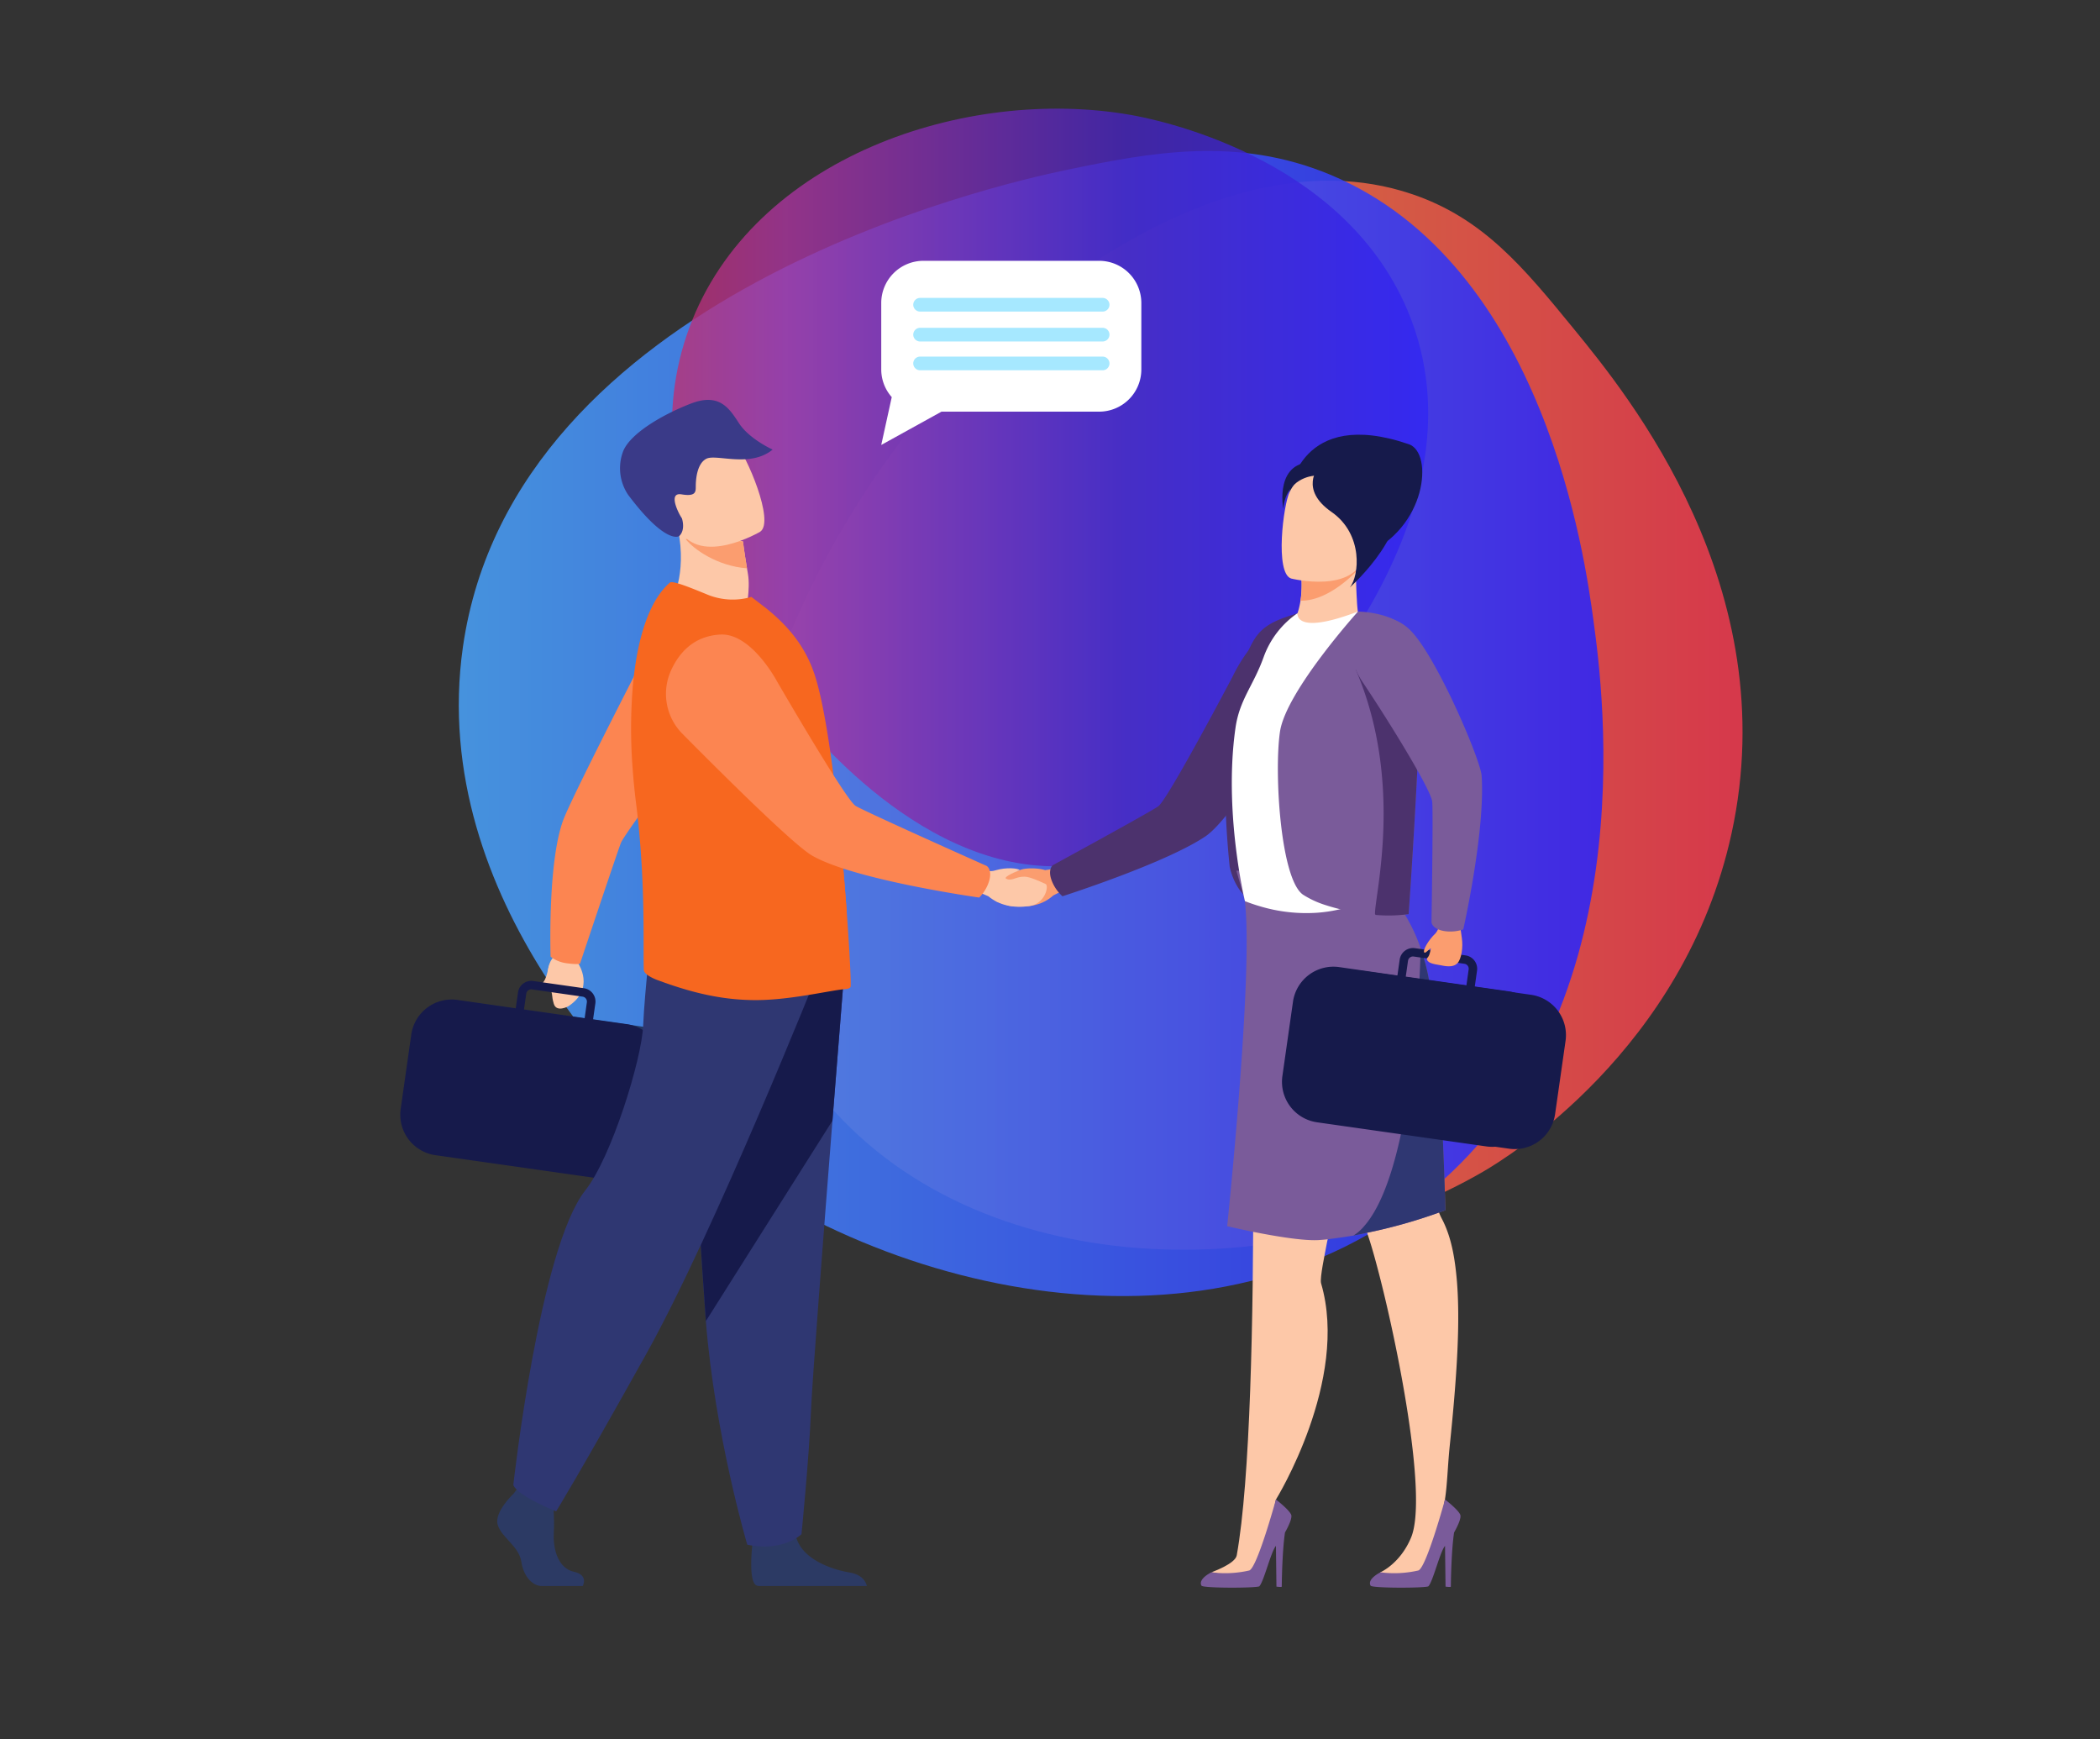 <svg xmlns="http://www.w3.org/2000/svg" xmlns:xlink="http://www.w3.org/1999/xlink" viewBox="0 0 1000 828"><rect x="0" y="0" width="1000" height="828" fill="#333333" stroke="none"/><defs><style>.cls-1,.cls-2,.cls-3,.cls-4{isolation:isolate;}.cls-2,.cls-3{opacity:0.9;}.cls-2{fill:url(#linear-gradient);}.cls-3{fill:url(#linear-gradient-2);}.cls-4{opacity:0.8;fill:url(#linear-gradient-3);}.cls-5{fill:#fb9d6f;}.cls-6{fill:#4c326d;}.cls-7{fill:#fdc8a8;}.cls-8{fill:#fc8551;}.cls-9{fill:#233862;}.cls-10{fill:#161a4b;}.cls-11{fill:#3a3a88;}.cls-12{fill:#2c3a64;}.cls-13{fill:#2f3772;}.cls-14{fill:#f7671f;}.cls-15{fill:#7a5b9a;}.cls-16{fill:#fff;}.cls-17{fill:#a6e8ff;mix-blend-mode:multiply;}</style><linearGradient id="linear-gradient" x1="352.53" y1="340.52" x2="829.78" y2="340.52" gradientUnits="userSpaceOnUse"><stop offset="0" stop-color="#e3a339"/><stop offset="1" stop-color="#e8394e"/></linearGradient><linearGradient id="linear-gradient-2" x1="218.46" y1="344.5" x2="763.54" y2="344.5" gradientUnits="userSpaceOnUse"><stop offset="0" stop-color="#489df0"/><stop offset="1" stop-color="#3025f4"/></linearGradient><linearGradient id="linear-gradient-3" x1="319.99" y1="232.11" x2="680.07" y2="232.11" gradientUnits="userSpaceOnUse"><stop offset="0.01" stop-color="#bc2f75"/><stop offset="0.15" stop-color="#aa349d"/><stop offset="0.6" stop-color="#4523bf"/><stop offset="1" stop-color="#3025f4"/></linearGradient></defs><g class="cls-1"><g id="Layer_1" data-name="Layer 1"><path class="cls-2" d="M824.55,396.83c25.55-117.15-49.44-208.82-75-240.1-24-29.36-43.22-52.84-77.17-64.31C573.9,59.14,467.73,166,457.12,177c-69.06,71.32-153.19,229.71-69.91,339.91,71.13,94.11,222.33,97.43,319.43,40.73C717,551.57,802,500.09,824.55,396.83Z"/><path class="cls-3" d="M507.77,80.92C473.75,88,244.49,140.28,220.44,308,203,430.07,306.85,524.18,319.33,535.15,411.18,615.88,572.12,653.37,677,570.49c107.63-85,86.35-241.52,81.76-275.28-3.87-28.49-23-169.34-125.23-212C589,64.64,547.67,72.65,507.77,80.92Z"/><path class="cls-4" d="M587.48,370.12C604,354.71,713.33,248.26,670,147.18c-31.54-73.55-120.92-90.6-131.55-92.46C460.24,41,358.39,74.63,328.26,156,297.35,239.5,362,319,376,336.19c11.77,14.48,70,86.06,141,75.15C548,406.59,568.17,388.19,587.48,370.12Z"/><path class="cls-5" d="M497.67,414.3c-3.26-1.05-9.45-1.19-12.07,0s-6.2.79-8.64,1.72c-2.29,1-3.94,6.62-4.44,8.43a4.17,4.17,0,0,0,2.86,5.15c5.36,1.38,3.74,1.86,8.56,2,7.79.3,12.95-1.12,17.67-5.28l5.8-2.93-2.4-10.3S501.4,413.78,497.67,414.3Z"/><path class="cls-6" d="M500.91,419.55c-2.24-5.71.48-7.63.48-7.63s45.6-24.84,50.15-28,35.56-62.06,35.56-62.06,10.45-22.64,23.57-23.45c12.86-.8,20.35,7.62,24.66,15.87,5.13,9.84-10.9,12.63-16.68,22.1-20.46,33.52-36.06,56.12-44.73,61.91-19.29,12.89-68,28.45-68,28.45A19.4,19.4,0,0,1,500.91,419.55Z"/><path class="cls-7" d="M274.34,451.84l1.12,7.11s8,11.82-4.87,20.2c0,0-5.63,3.08-6.88-1.22s-.09-2.78-2-8.82-.59-12.17,3.42-14.73l2.78-4.32Z"/><path class="cls-8" d="M269.69,458.62c5.72.76,6.51.21,6.51.21s17.6-52.64,19.47-57.5,46.08-63.81,46.08-63.81l-22.91-48.46s-46.25,89.27-50.74,101.68c-7.42,20.53-5.91,64.79-5.91,64.79A16,16,0,0,0,269.69,458.62Z"/><path class="cls-7" d="M261.42,459.59s-1.06,5.74-2.28,7.44-2.39,3.19-1.32,4,5.55-3.64,5.72-4.55S261.42,459.59,261.42,459.59Z"/><path class="cls-9" d="M217.88,551.05l80.88,11.52a19.38,19.38,0,0,0,21.86-16.41l5-35a19.39,19.39,0,0,0-16.41-21.87l-80.87-11.52a19.38,19.38,0,0,0-21.86,16.41l-5,35.05A19.39,19.39,0,0,0,217.88,551.05Z"/><path class="cls-10" d="M207.23,550,288,561.5A19.45,19.45,0,0,0,309.9,545L315,509.57a19.46,19.46,0,0,0-16.48-21.94l-16.1-2.3,1.08-7.55a6.41,6.41,0,0,0-5.44-7.25l-24.15-3.44a6.4,6.4,0,0,0-7.24,5.44l-1.08,7.56-27.8-4a19.45,19.45,0,0,0-21.94,16.47l-5.05,35.45A19.46,19.46,0,0,0,207.23,550Zm71.18-65.23-28.89-4.12,1.08-7.56a2.4,2.4,0,0,1,2.7-2l24.16,3.45a2.39,2.39,0,0,1,2,2.7Z"/><path class="cls-7" d="M319.48,286.93s18.07,14.94,35.67,4.12c0,0,2.28-10.59,1-17.86-.16-.9-.3-1.77-.44-2.59-1.38-8.2-1.94-12.84-1.94-12.84h0c-.93-.2-31.11-6.64-30.91-5.68C327.36,274.11,319.48,286.93,319.48,286.93Z"/><path class="cls-5" d="M326.64,256.84c3.62,4.53,14.7,12.66,29.09,13.76-1.38-8.2-1.94-12.84-1.94-12.84h0C353,257.69,325.56,255.51,326.64,256.84Z"/><path class="cls-7" d="M362,253.17s-28.4,16.77-38.57-1.08-20.69-27.69-3-39.15,25.13-6.68,30-1.55S369.09,248.35,362,253.17Z"/><path class="cls-11" d="M323.43,255.23c-.38.35-6.8,3.67-24.32-19.63a22.7,22.7,0,0,1-2.4-20.66c3.32-8.55,18.92-17.63,32.31-22.79s18.15,2.06,22.84,9.31c4.93,7.61,16.06,12.6,16.06,12.6-10.75,8.85-26.89,1.91-31.6,4.39s-5,10.66-5,13.25-.11,4.79-6.8,3.68-1.22,9.41.17,11.36C324.73,246.74,326.61,252.27,323.43,255.23Z"/><path class="cls-12" d="M277.47,755.17H258c-4.08,0-8.6-4.08-9.74-11.55S238.78,732.07,237,726s7.47-14.72,7.47-14.72l1.56-2,1.61-2.08,15.4,3.62s.38,3.66.62,8.33c.16,3.38.25,7.27.06,10.69-.45,8.16,2.28,16.94,9.53,18.52S277.47,755.17,277.47,755.17Z"/><path class="cls-12" d="M412.79,755.17H361.26a4.9,4.9,0,0,1-1.09-.32c-3.44-1.72-2.37-14.89-1.95-19,.08-.75.13-1.2.13-1.2S376.47,720.2,379,731.3c.08.34.17.68.26,1h0c3.15,10.39,17.21,15.1,25.33,16.42C410.76,749.75,412.37,753.36,412.79,755.17Z"/><path class="cls-13" d="M402.4,458s-2.75,34.34-6,75.6c-4.4,56.06-9.69,124.92-10.21,138-.9,22.65-4.53,58.88-4.53,58.88s-8.6,8.61-25.82,5c0,0-15.34-51.72-19.72-106.45-.07-.9-.14-1.8-.2-2.7-4.08-55.72-10.42-173-10.42-173Z"/><path class="cls-10" d="M402.4,458s-2.75,34.34-6,75.6L336.14,629c-.07-.9-.14-1.8-.2-2.7-4.08-55.72-10.42-173-10.42-173Z"/><path class="cls-13" d="M389.84,462.11s-49.6,124.33-82.21,182.76-42.81,74.74-42.81,74.74-18.68-7.47-20.38-12.57c0,0,12.47-112.8,34.31-140.3,12.34-15.54,26.84-62.17,27.52-78.47s4.41-48.58,4.41-48.58Z"/><path class="cls-14" d="M405,470a3.1,3.1,0,0,1-2,.91c-7.26.4-28.17,5.86-46.2,5.23-15.21-.43-28.88-4-43.67-9.47-2-.72-6.51-2.76-6.56-4.9-.09-2.33-.09-5.74-.09-10,0-14.89.06-40.5-3.65-69.79-.68-5.45-1.21-10.87-1.59-16.22a247.67,247.67,0,0,1,.14-39.46c2.06-22.51,7.83-40.5,17.63-48.91,1.29-1.06,9.89,2.44,17.8,5.7a31.77,31.77,0,0,0,21,1.12l7.08,5.45c8.64,7,18.24,16.66,23.17,32,2.53,7.84,4.58,19,5.9,27.09,1.71,10.49,3.24,22.36,4.59,34.45.47,4.65,2.39,20.39,4.63,50.75C404.71,454.64,405.38,469.63,405,470Z"/><path class="cls-14" d="M403.19,433.9C357.38,418.14,338,349.19,338,349.19l61.9,46.62c1.07,10.47,2.18,23.87,2.21,24.27C402.51,424.89,402.87,429.52,403.19,433.9Z"/><path class="cls-7" d="M473.78,414.46c5.66-1.71,11.06-1,11.82-.18-4,1.59-8.27,3.69-6.16,4.24,2.51,1.09,4.38-1.24,8.54-1.1,2.5.09,6.71,2,9.92,3.48,1.7.78-.16,9.43-7.67,10.51-7.71,1.1-14.32-.34-19.61-4.68l-6-2.56,1.74-10.44S470.6,415.5,473.78,414.46Z"/><path class="cls-8" d="M470.88,419.91c1.87-5.84-1-7.59-1-7.59s-57.72-25.74-62.45-28.61S370,324.41,370,324.41s-12.18-23.1-27-22.28c-12.86.71-19.83,8.9-23.6,17.41A27,27,0,0,0,325,349.42c17.51,17.69,52.67,52.71,61.69,57.94,20.07,11.64,79.61,20,79.61,20A19.23,19.23,0,0,0,470.88,419.91Z"/><path class="cls-6" d="M632.67,288.76a103.73,103.73,0,0,0-17.59,4.14c-18.52,5.75-18.34,11.8-26.61,31.86-5,15.8-6.88,49.31-2.91,87.89,0,0,4.22,23.23,24.19,17.2C634.31,422.44,632.67,288.76,632.67,288.76Z"/><path class="cls-7" d="M595,431.73s6.83,237.21-6.08,308.85c-.73,4.07-12,8-12,8l23,4.86L607.58,714s35.11-56.69,21.5-103c-.7-2.4,2-14.86,2.42-17.33,2.07-12.3,12.86-41.45,16.28-61.36C651.9,508.28,595,431.73,595,431.73Z"/><path class="cls-7" d="M617.09,294.14l7.25,5.27,23-3.52a68.34,68.34,0,0,1-1.2-10c0-.51-.06-1-.09-1.57-.18-3.25-.31-7.23-.36-12.11v-.48c0-1.21,0-2.47,0-3.79,0-.2,0-.4,0-.61l-10,2.53-15.79,4-.3.08s.11,1,.18,2.59h0a51.89,51.89,0,0,1-.5,9.5A38.53,38.53,0,0,1,617.09,294.14Z"/><path class="cls-10" d="M614.11,234.14s4.77-40.48,56.79-22.62c11.8,4.06,8.54,40.12-21.09,52.51Z"/><path class="cls-7" d="M690.35,688.43c-1,9.78-1.14,18.23-2.28,25.54a7.12,7.12,0,0,0-.19.85c-2.27,14.91-5.69,25.07-7.21,33.71-1.81,10.16-24.78,2.75-23.36.09,0,0,9.4-4,14.62-16.52,8.17-19.46-6.74-93.71-16.14-128.94-1.8-6.83-3.42-12.24-4.56-15.47-.19-.67-.47-1.33-.76-2.19s-.66-1.9-1-3c-2-5.89-4.75-14.53-7.88-24.88-9.68-30.67-23.36-76.15-32-105.2-.09,0-.09-.09-.09-.19-2.66-9.11-4.94-16.52-6.36-21.46-.57-1.9-1.05-3.42-1.33-4.46-.38-1.23-.57-1.8-.57-1.8a69.77,69.77,0,0,1,14.14-8.17,46.15,46.15,0,0,1,6.84-2.37c12.06-2.95,21.93.85,30,10.92a58,58,0,0,1,6.18,9.3,118.89,118.89,0,0,1,8.83,21.74C669.46,463,671.74,476,674,491v.1c4.46,30.1,7.35,68.14,10.67,84.18.57,2.76,1.83,4.7,2.75,6.65,3.7,7.82,5.38,16.84,6.33,27.85C695.38,629.37,693.86,654.53,690.35,688.43Z"/><path class="cls-15" d="M614.85,721.23c-1-2.47-7.27-7.27-7.27-7.27s-9,32.86-12.74,33.81a51.31,51.31,0,0,1-18,.86s-6.52,3.17-4.69,6.37c.72,1.26,26.74,1.17,27.55.27,2.21-2.46,5.45-16.29,7.89-19.23l.24,19.41s2.53.36,2.53,0,.13-16.18,1.53-25.75C613.81,726.29,615.41,722.63,614.85,721.23Z"/><path class="cls-15" d="M695.37,721.23c-1-2.47-7.27-7.27-7.27-7.27s-9,32.86-12.74,33.81a51.31,51.31,0,0,1-18,.86s-6.52,3.17-4.69,6.37c.72,1.26,26.73,1.17,27.55.27,2.21-2.46,5.45-16.29,7.89-19.23l.24,19.41s2.53.36,2.53,0,.13-16.18,1.53-25.75C694.33,726.29,695.93,722.63,695.37,721.23Z"/><path class="cls-15" d="M688.26,576.24s-.76.29-2.09.76a248,248,0,0,1-35.7,10.06c-2,.48-4,.86-6,1.24-3.89.66-7.88,1.23-11.87,1.71-1.32.19-2.56.28-3.89.38-7.31.66-21.65-1.81-32.09-3.89-7-1.43-12.25-2.66-12.25-2.66s12.67-121.3,8.4-154.72c-.19-1.61-3.75-13.43-4-14.57H590l24-.76,8.84-.29,27.34-.85a8.39,8.39,0,0,0,.95.76,86.57,86.57,0,0,1,17.85,22,82.81,82.81,0,0,1,7.5,16,97.45,97.45,0,0,1,3.8,14.05C686.65,500,688.26,576.24,688.26,576.24Z"/><path class="cls-16" d="M659.92,324.51c-.24,2.21-.5,4.53-.77,6.94-.89,7.83-2,16.57-3,25.51-1.4,11.65-2.77,23.63-3.73,34.47l-.06.75c-.75,8.64-1.22,16.5-1.19,22.81a62.41,62.41,0,0,0,.57,9.23,17.59,17.59,0,0,0,.78,3.31l0,0a42.81,42.81,0,0,1-7.15,3.25c-1.42.52-3.06,1.06-4.88,1.56l-.09,0c-.7.2-1.44.39-2.2.56a68.69,68.69,0,0,1-11.33,1.71,77,77,0,0,1-27.4-3.25q-2.77-.82-5.65-1.91l-.37-.14-.19-.07-.42-.16s-.69-2.84-1.61-7.75c0-.25-.09-.5-.14-.75-.65-3.55-1.41-8.09-2.11-13.34-2.15-16-3.81-38.68-.65-60.68,1.94-13.53,8.5-20.05,13.38-33.63a43,43,0,0,1,16.19-21s-2,11,28.79-.78h0c.11,0-.28.89-.17.91.79.19,1.58.41,2.36.64,5.47,1.6,10.55,4.06,12,7.78C661.87,303,661.24,312.15,659.92,324.51Z"/><path class="cls-5" d="M619.32,286c12.36.24,24.16-11.47,26.41-13.83.26-.26.39-.41.39-.41l-.39-.07-10-1.87-15.79,4-.3.08s.11,1,.18,2.59h0A51.89,51.89,0,0,1,619.32,286Z"/><path class="cls-7" d="M614.85,275.46s30.5,7.64,35-11.43,11.4-30.91-7.88-36.59-24.78.7-27.82,6.7S607,273,614.85,275.46Z"/><path class="cls-10" d="M627.82,222.5S618.6,233,634,243.71s13.25,30.6,8.77,36c0,0,33.07-29.35,19.29-48.43S627.82,222.5,627.82,222.5Z"/><path class="cls-10" d="M625.24,226.59s-12.76,1-14.17,15.57c0,0-4.46-23.48,15.62-22.06S625.24,226.59,625.24,226.59Z"/><path class="cls-15" d="M667.65,297.19c-8.52-6-21-6-21-6s-34.28,38-37.13,57.16.19,70.26,11,77.66A44.36,44.36,0,0,0,631,430.88a103.85,103.85,0,0,0,24,4.75,70.65,70.65,0,0,0,15.76-.38s4.09-57.92,5.32-97.61v-.05C680.07,318.62,679.59,305.54,667.65,297.19Z"/><path class="cls-6" d="M676.11,337.64c-1.23,39.69-5.32,97.61-5.32,97.61a70.65,70.65,0,0,1-15.76.38c-.09-.2-.28-.36-.28-.57,0-9.62,13.81-62.75-9.18-116.32C648,302.32,676.11,337.64,676.11,337.64Z"/><path class="cls-13" d="M688.26,576.24s-.76.29-2.09.76a248,248,0,0,1-35.7,10.06c-2,.48-4,.86-6,1.24a20.75,20.75,0,0,0,4.94-4.27C664.24,567.51,671,525.16,674,492.69v-.1c2.09-21.83,2.47-39.11,2.47-41.2a97.45,97.45,0,0,1,3.8,14.05C686.65,500,688.26,576.24,688.26,576.24Z"/><path class="cls-10" d="M637.78,535.41l80.87,11.53a19.39,19.39,0,0,0,21.86-16.41l5-35a19.39,19.39,0,0,0-16.41-21.87l-80.88-11.52a19.38,19.38,0,0,0-21.86,16.41l-5,35A19.4,19.4,0,0,0,637.78,535.41Z"/><path class="cls-10" d="M627.12,534.36l80.73,11.5a19.46,19.46,0,0,0,21.95-16.47l5.05-35.45A19.46,19.46,0,0,0,718.38,472l-16.1-2.29,1.07-7.56a6.42,6.42,0,0,0-5.43-7.25l-24.16-3.44a6.41,6.41,0,0,0-7.24,5.44l-1.08,7.56-27.79-4A19.46,19.46,0,0,0,615.7,477l-5.05,35.45A19.46,19.46,0,0,0,627.12,534.36Zm71.18-65.23L669.41,465l1.08-7.56a2.39,2.39,0,0,1,2-2,2.47,2.47,0,0,1,.72,0l24.15,3.45a2.39,2.39,0,0,1,2,2.7Z"/><path class="cls-5" d="M683.6,444.37c-3.3,3.1-6.33,8.21-5.33,9.19.65.36,1.78-1.26,3.1-2.08-.46,2.56-.81,3.8-1.9,4.84-.08,2.12,2.93,2.68,6.18,3.2,1.71.27,6.11,1.6,8.45-1,1.78-2,2.7-7.34,2-12l-.94-6.77L686,437.32S685.82,441.79,683.6,444.37Z"/><path class="cls-15" d="M688.06,443.36c-6.07-.86-6.4-4.17-6.4-4.17s.86-51.93.35-57.44-19.57-36.72-33.08-56.9c-16.44-24.55,7.86-39.87,22.86-24.55,12.55,12.83,33.25,61.58,33.75,69.05,1.79,26.59-8.74,73.17-8.74,73.17A19.18,19.18,0,0,1,688.06,443.36Z"/><path class="cls-16" d="M523.49,124.18H439.64a20.1,20.1,0,0,0-20,20v31.73a19.91,19.91,0,0,0,5,13.17l-5,22.78L448.33,196h75.16a20.09,20.09,0,0,0,20-20V144.21A20.09,20.09,0,0,0,523.49,124.18Z"/><path class="cls-17" d="M525.07,148.35H438.14a3.26,3.26,0,0,1-3.26-3.25h0a3.26,3.26,0,0,1,3.26-3.25h86.93a3.26,3.26,0,0,1,3.25,3.25h0A3.26,3.26,0,0,1,525.07,148.35Z"/><path class="cls-17" d="M525.07,162.59H438.14a3.26,3.26,0,0,1-3.26-3.25h0a3.27,3.27,0,0,1,3.26-3.26h86.93a3.26,3.26,0,0,1,3.25,3.26h0A3.26,3.26,0,0,1,525.07,162.59Z"/><path class="cls-17" d="M525.07,176.3H438.14a3.27,3.27,0,0,1-3.26-3.26h0a3.26,3.26,0,0,1,3.26-3.25h86.93a3.26,3.26,0,0,1,3.25,3.25h0A3.26,3.26,0,0,1,525.07,176.3Z"/></g></g></svg>